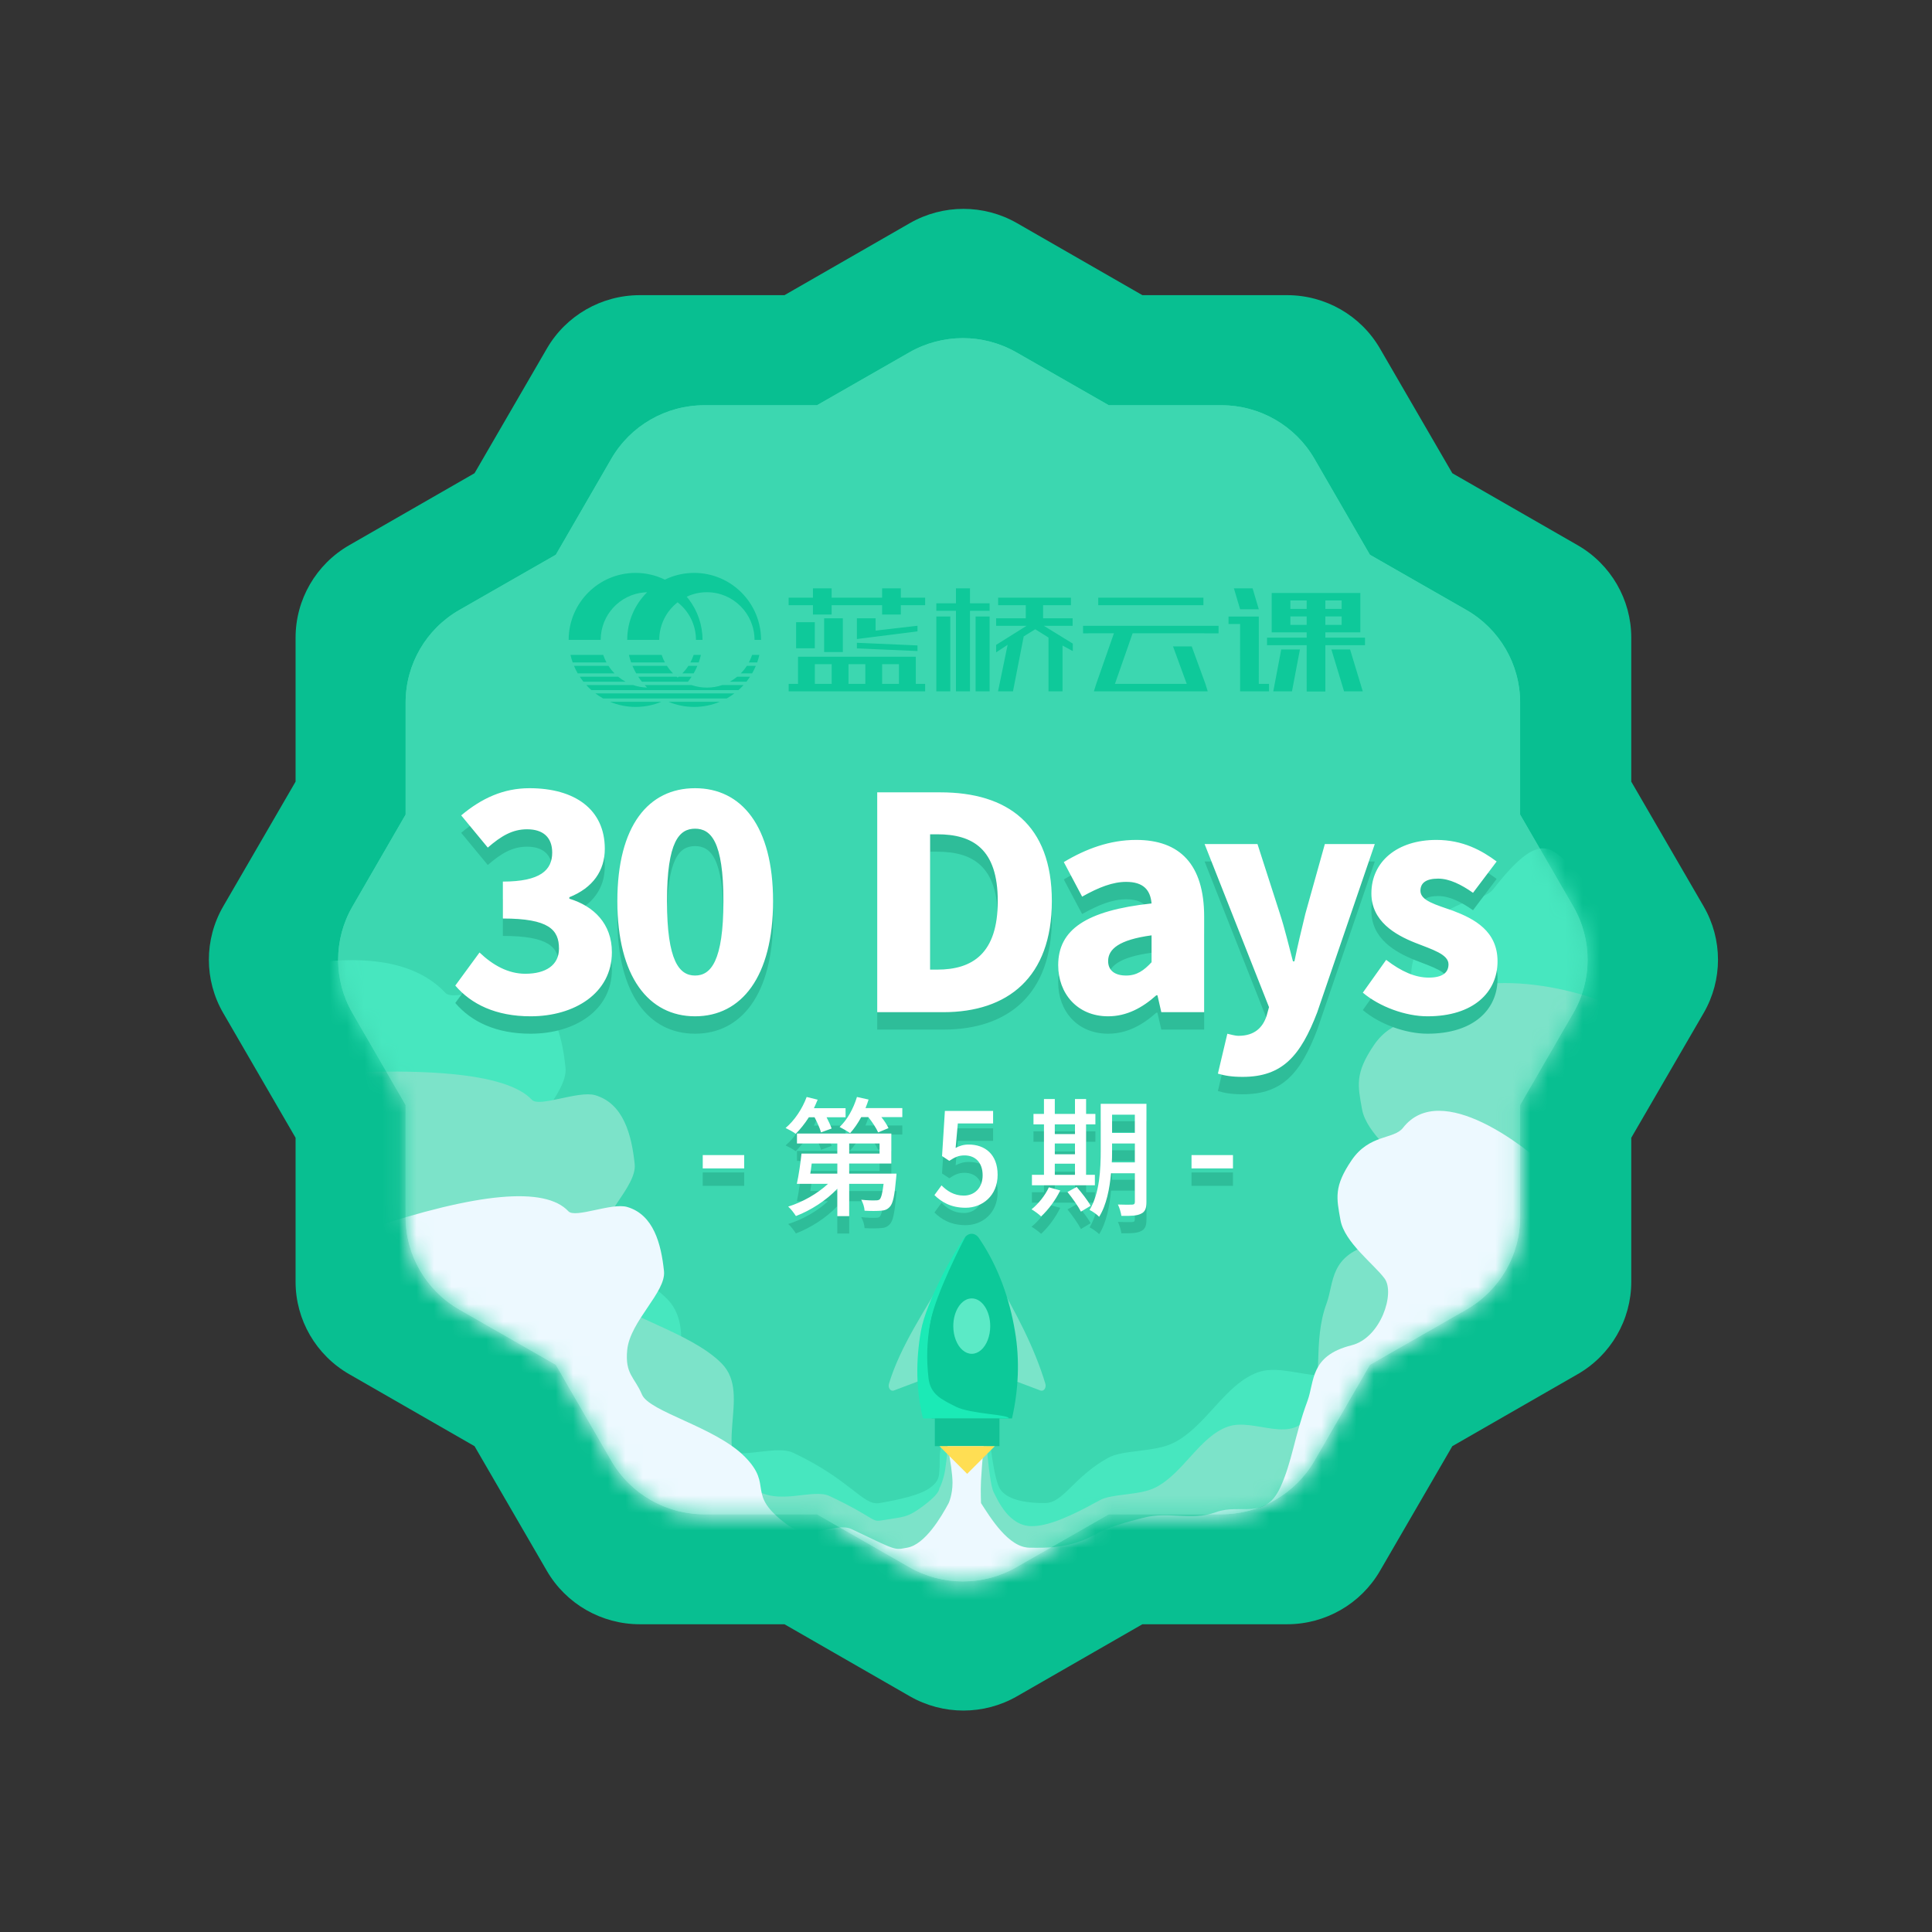<?xml version="1.0" encoding="UTF-8"?>
<svg width="111px" height="111px" viewBox="0 0 111 111" version="1.1" xmlns="http://www.w3.org/2000/svg" xmlns:xlink="http://www.w3.org/1999/xlink">
    <rect x="0" y="0" width="111" height="111" fill="#333333" stroke="none"/>
    <title>30天100楼-5</title>
    <defs>
        <path d="M67.911,27.373 L67.911,20.933 C67.911,18.739 66.732,16.711 64.821,15.617 L59.279,12.445 L56.092,6.931 C54.992,5.029 52.954,3.856 50.749,3.856 L44.278,3.856 L38.968,0.817 C37.065,-0.272 34.723,-0.272 32.821,0.817 L27.511,3.856 L21.039,3.856 C18.834,3.856 16.797,5.029 15.697,6.931 L12.509,12.445 L6.967,15.617 C5.056,16.711 3.878,18.739 3.878,20.933 L3.878,27.373 L0.823,32.656 C-0.272,34.55 -0.272,36.879 0.823,38.773 L3.878,44.056 L3.878,50.496 C3.878,52.691 5.056,54.718 6.967,55.813 L12.509,58.985 L15.697,64.499 C16.797,66.401 18.834,67.573 21.039,67.573 L27.511,67.573 L32.821,70.613 C34.723,71.702 37.065,71.702 38.968,70.613 L44.278,67.573 L50.749,67.573 C52.954,67.573 54.992,66.401 56.092,64.499 L59.279,58.985 L64.821,55.813 C66.732,54.718 67.911,52.691 67.911,50.496 L67.911,44.056 L70.965,38.773 C72.06,36.879 72.06,34.55 70.965,32.656 L67.911,27.373 Z" id="path-1"></path>
    </defs>
    <g id="我的主页" stroke="none" stroke-width="1" fill="none" fill-rule="evenodd">
        <g id="勋章-copy备份" transform="translate(12, 12)">
            <g id="Group-15">
                <path d="M81.722,32.908 L81.722,24.636 C81.722,22.445 80.548,20.42 78.641,19.324 L71.441,15.188 L67.284,8.024 C66.183,6.126 64.149,4.958 61.947,4.958 L53.634,4.958 L46.434,0.822 C44.527,-0.274 42.178,-0.274 40.27,0.822 L33.071,4.958 L24.758,4.958 C22.556,4.958 20.521,6.126 19.42,8.024 L15.264,15.188 L8.064,19.324 C6.157,20.42 4.982,22.445 4.982,24.636 L4.982,32.908 L0.826,40.072 C-0.275,41.969 -0.275,44.308 0.826,46.205 L4.982,53.369 L4.982,61.641 C4.982,63.832 6.157,65.857 8.064,66.952 L15.264,71.088 L19.42,78.253 C20.521,80.15 22.556,81.319 24.758,81.319 L33.071,81.319 L40.27,85.455 C42.178,86.551 44.527,86.551 46.434,85.455 L53.634,81.319 L61.947,81.319 C64.149,81.319 66.183,80.15 67.284,78.253 L71.441,71.088 L78.641,66.952 C80.548,65.857 81.722,63.832 81.722,61.641 L81.722,53.369 L85.879,46.205 C86.98,44.308 86.98,41.969 85.879,40.072 L81.722,32.908 Z" id="Fill-11" fill="#08BF91" fill-rule="nonzero"></path>
                <path d="M75.335,34.8 L75.335,28.36 C75.335,26.166 74.157,24.138 72.246,23.044 L66.704,19.872 L63.516,14.358 C62.417,12.456 60.379,11.283 58.174,11.283 L51.703,11.283 L46.392,8.243 C44.49,7.155 42.148,7.155 40.245,8.243 L34.936,11.283 L28.464,11.283 C26.259,11.283 24.222,12.456 23.121,14.358 L19.934,19.872 L14.392,23.044 C12.481,24.138 11.303,26.166 11.303,28.36 L11.303,34.8 L8.248,40.083 C7.153,41.977 7.153,44.306 8.248,46.2 L11.303,51.483 L11.303,57.923 C11.303,60.118 12.481,62.145 14.392,63.239 L19.934,66.411 L23.121,71.925 C24.222,73.828 26.259,75 28.464,75 L34.936,75 L40.245,78.04 C42.148,79.129 44.49,79.129 46.392,78.04 L51.703,75 L58.174,75 C60.379,75 62.417,73.828 63.516,71.925 L66.704,66.411 L72.246,63.239 C74.157,62.145 75.335,60.118 75.335,57.923 L75.335,51.483 L78.39,46.2 C79.485,44.306 79.485,41.977 78.39,40.083 L75.335,34.8 Z" id="Fill-13" fill="#3CD7B0"></path>
            </g>
            <g id="火箭" transform="translate(7.427, 7.427)">
                <mask id="mask-2" fill="white">
                    <use xlink:href="#path-1"></use>
                </mask>
                <use id="Mask" fill="#3CD7B0" xlink:href="#path-1"></use>
                <g mask="url(#mask-2)">
                    <g transform="translate(-3.713, 29.177)">
                        <path d="M38.526,24.77 C37.49,26.575 36.007,28.742 35.362,30.888 C35.286,31.128 35.452,31.349 35.632,31.289 L37.599,30.547 M41.564,24.933 C42.601,26.737 43.697,28.742 44.343,30.888 C44.418,31.128 44.253,31.349 44.072,31.289 L42.105,30.547" id="形状" fill="#FFFFFF" fill-rule="nonzero" opacity="0.317"></path>
                        <path d="M42.429,32.89 L37.809,32.89 C37.438,31.266 37.353,29.546 37.624,27.884 C37.937,25.992 38.607,24.196 39.577,22.706 L39.677,22.553 C39.905,22.19 40.319,22.19 40.547,22.553 L40.647,22.706 C41.63,24.196 42.286,25.992 42.6,27.884 C42.885,29.546 42.8,31.266 42.429,32.89 Z" id="路径" fill="#0CC999" fill-rule="evenodd"></path>
                        <path d="M37.631,30.569 C37.505,29.437 37.541,28.492 37.73,27.379 C38.033,25.751 39.662,22.597 39.746,22.471 C39.729,22.476 39.669,22.528 39.587,22.646 C39.062,23.398 37.5,26.192 37.2,27.851 C36.9,29.52 36.905,31.259 37.316,32.89 L42.238,32.89 C42.301,32.66 40.061,32.647 39.211,32.219 C38.361,31.79 37.742,31.509 37.631,30.569 Z" id="路径" fill="#1BEAB6" fill-rule="evenodd"></path>
                        <path d="M38.526,34.282 C38.189,34.574 38.306,35.203 38.261,35.808 C38.232,36.196 38.261,36.474 37.73,36.869 C37.2,37.264 36.097,37.532 34.813,37.753 C33.865,37.916 33.195,36.445 29.876,34.87 C28.697,34.311 26.408,35.57 24.733,34.337 C21.673,32.082 24.733,28.158 22.611,26.021 C20.489,23.884 15.715,22.811 15.184,21.559 C14.654,20.308 13.951,20.111 14.124,18.367 C14.328,16.305 16.933,14.235 16.776,12.732 C16.572,10.777 16.025,8.689 14.124,8.134 C13.01,7.809 10.37,8.965 9.88,8.443 C8.202,6.657 5.284,6.142 1.127,6.896 C0.773,19.646 0.596,26.021 0.596,26.021 C0.596,26.021 15.699,35.295 45.906,53.845 L89.188,23.076 C80.608,9.634 75.834,2.443 74.864,1.503 C73.41,0.093 72.845,-1.051 70.088,2.47 C69.431,3.307 67.664,2.909 66.377,4.795 C65.089,6.68 65.29,7.477 65.578,9.074 C65.867,10.671 68.003,12.233 68.764,13.262 C69.525,14.292 68.499,17.506 66.377,18.037 C63.358,18.791 63.721,20.621 63.194,22.031 C62.249,24.555 62.995,27.395 62.133,29.229 C61.022,31.591 58.372,29.59 56.563,30.238 C54.67,30.915 53.601,33.325 51.736,34.282 C50.643,34.843 48.812,34.676 47.953,35.152 C45.946,36.265 45.391,37.753 44.314,37.753 C42.777,37.753 41.974,37.399 41.7,36.869 C41.517,36.515 41.343,35.671 41.178,34.337 C40.405,33.438 39.521,33.42 38.526,34.282 Z" id="路径-2" fill="#47E7BF" fill-rule="evenodd"></path>
                        <path d="M38.791,33.951 C38.698,35.092 38.609,35.827 38.526,36.157 C38.445,36.474 38.357,36.721 38.261,36.897 C38.242,37.127 37.926,37.471 37.313,37.93 C36.392,38.618 36.177,38.535 35.078,38.726 C34.266,38.866 34.81,38.714 31.968,37.357 C30.959,36.875 28.999,37.96 27.565,36.897 C24.944,34.955 27.565,31.573 25.748,29.731 C23.931,27.89 19.842,26.965 19.388,25.887 C18.934,24.808 18.332,24.638 18.48,23.136 C18.655,21.359 20.886,19.575 20.751,18.28 C20.576,16.595 20.108,14.797 18.48,14.318 C17.526,14.038 15.266,15.034 14.846,14.584 C13.409,13.045 8.612,12.601 0.454,13.251 C0.151,24.238 0,29.731 0,29.731 C0,29.731 15.232,37.723 45.695,53.708 L82.756,27.194 C80.27,16.361 78.612,10.539 77.782,9.729 C76.537,8.514 68.762,6.403 66.401,9.437 C65.839,10.159 64.326,9.816 63.223,11.441 C62.121,13.065 62.293,13.752 62.54,15.128 C62.787,16.504 64.616,17.85 65.267,18.737 C65.919,19.624 65.04,22.394 63.223,22.851 C60.639,23.501 60.95,25.078 60.498,26.293 C59.689,28.468 60.328,30.915 59.589,32.496 C58.638,34.532 56.37,32.807 54.82,33.365 C53.199,33.949 52.283,36.025 50.687,36.85 C49.751,37.334 48.183,37.189 47.448,37.6 C45.729,38.559 44.487,39.079 43.566,39.079 C42.249,39.079 41.613,37.591 41.378,37.134 C41.221,36.829 41.072,35.768 40.931,33.951 L38.791,33.951 Z" id="路径-2" fill="#7CE3C9" fill-rule="evenodd"></path>
                        <path d="M38.695,34.296 C38.906,35.369 39.011,36.134 39.011,36.591 C39.011,37.277 38.791,37.753 38.791,37.753 C38.356,38.561 37.427,40.14 36.404,40.317 C35.649,40.448 35.865,40.517 33.221,39.253 C32.282,38.804 30.841,39.981 29.508,38.991 C27.07,37.182 28.772,36.809 27.082,35.094 C25.392,33.379 21.59,32.518 21.167,31.514 C20.745,30.509 20.184,30.351 20.322,28.952 C20.485,27.297 22.56,25.636 22.435,24.43 C22.272,22.861 21.837,21.186 20.322,20.741 C19.435,20.48 17.333,21.407 16.942,20.988 C15.606,19.555 11.749,19.903 5.37,22.031 C8.156,30.739 9.549,35.094 9.549,35.094 C9.549,35.094 21.577,42.536 45.634,57.421 L80.104,32.731 C76.322,24.042 74.045,19.321 73.273,18.567 C72.115,17.436 67.088,13.37 64.892,16.195 C64.37,16.867 62.962,16.548 61.937,18.061 C60.912,19.574 61.071,20.213 61.301,21.495 C61.531,22.776 63.232,24.029 63.838,24.856 C64.444,25.682 63.627,28.261 61.937,28.687 C59.533,29.292 59.822,30.76 59.402,31.892 C58.65,33.917 58.523,35.397 57.836,36.869 C56.951,38.764 55.592,37.755 54.151,38.275 C52.643,38.819 51.523,38.195 49.931,38.608 C48.858,38.886 47.963,39.139 47.279,39.521 C45.681,40.414 44.305,40.317 43.447,40.317 C42.223,40.317 41.173,38.561 40.648,37.753 C40.648,37.753 40.62,37.027 40.648,36.474 C40.666,36.104 40.72,35.393 40.808,34.34 L38.695,34.296 Z" id="路径-2-copy" fill="#EDF9FF" fill-rule="evenodd"></path>
                        <polygon id="路径" fill="#12C296" fill-rule="evenodd" points="37.995 32.89 41.709 32.89 41.709 34.482 37.995 34.482"></polygon>
                        <polygon id="路径" fill="#FFDE53" fill-rule="evenodd" points="41.444 34.482 38.261 34.482 39.852 36.073"></polygon>
                        <path d="M39.056,27.585 C39.056,28.154 39.259,28.679 39.587,28.964 C39.915,29.248 40.32,29.248 40.648,28.964 C40.976,28.679 41.178,28.154 41.178,27.585 C41.178,26.706 40.703,25.994 40.117,25.994 C39.531,25.994 39.056,26.706 39.056,27.585 L39.056,27.585 Z" id="路径" fill="#5BEAC6" fill-rule="evenodd"></path>
                    </g>
                </g>
            </g>
            <g id="Group-196" transform="translate(13.671, 20.915)" fill-rule="nonzero">
                <path d="M12.327,7.406 C11.872,7.595 11.374,7.7 10.851,7.7 C10.329,7.7 9.831,7.595 9.376,7.406 L9.376,7.406 Z M15.685,7.406 C15.231,7.595 14.733,7.7 14.21,7.7 C13.687,7.7 13.189,7.595 12.735,7.406 L12.735,7.406 Z M16.522,6.925 C16.382,7.031 16.235,7.128 16.081,7.214 L16.081,7.214 L8.981,7.214 C8.827,7.128 8.679,7.031 8.539,6.925 L8.539,6.925 Z M52.485,1.155 L52.485,3.417 L50.475,3.416 L50.475,3.722 L52.753,3.722 L52.753,4.153 L50.475,4.152 L50.476,6.813 L49.402,6.813 L49.401,4.152 L47.124,4.153 L47.124,3.722 L49.401,3.722 L49.401,3.416 L47.392,3.417 L47.392,1.155 L52.485,1.155 Z M51.896,4.4 L52.625,6.806 L51.551,6.806 L50.822,4.4 L51.896,4.4 Z M49.014,4.4 L48.557,6.806 L47.483,6.806 L47.94,4.4 L49.014,4.4 Z M41.724,4.224 L42.798,4.224 L43.584,6.376 L43.717,6.806 L37.177,6.806 L37.311,6.376 L38.328,3.47 L36.555,3.471 L36.555,3.041 L44.34,3.041 L44.34,3.471 L39.402,3.47 L38.386,6.376 L42.51,6.376 L41.724,4.224 Z M35.858,1.425 L35.858,1.855 L34.258,1.855 L34.258,2.608 L35.955,2.608 L35.955,3.039 L34.3,3.039 L35.965,4.062 L35.965,4.492 L35.374,4.173 L35.374,6.806 L34.569,6.806 L34.569,3.718 L34.461,3.646 L33.808,3.239 L33.287,3.56 L33.144,3.651 L32.528,6.806 L31.669,6.806 L32.221,4.13 L31.561,4.565 L31.561,4.136 L33.312,3.039 L31.561,3.039 L31.561,2.608 L33.263,2.608 L33.263,1.855 L31.675,1.855 L31.675,1.425 L35.858,1.425 Z M46.652,2.506 L46.651,6.375 L47.239,6.375 L47.239,6.806 L45.578,6.806 L45.577,2.936 L44.912,2.936 L44.912,2.506 L46.652,2.506 Z M26.945,4.816 L26.945,6.376 L27.482,6.376 L27.482,6.806 L19.641,6.806 L19.641,6.376 L20.178,6.376 L20.178,4.816 L26.945,4.816 Z M28.927,2.503 L28.927,6.806 L28.124,6.806 L28.124,2.503 L28.927,2.503 Z M31.185,2.503 L31.185,6.806 L30.38,6.806 L30.38,2.503 L31.185,2.503 Z M30.058,0.887 L30.058,1.748 L31.185,1.748 L31.185,2.178 L30.058,2.178 L30.058,6.804 L29.252,6.804 L29.252,2.178 L28.124,2.178 L28.124,1.748 L29.252,1.748 L29.252,0.887 L30.058,0.887 Z M10.706,6.444 C10.959,6.53 11.228,6.58 11.508,6.588 C11.461,6.541 11.415,6.493 11.371,6.444 L11.371,6.444 L14.062,6.444 C14.338,6.539 14.634,6.59 14.942,6.59 C15.251,6.59 15.547,6.539 15.823,6.444 L15.823,6.444 L17.049,6.444 C16.957,6.545 16.859,6.642 16.757,6.733 L16.757,6.733 L8.304,6.733 C8.202,6.642 8.105,6.546 8.013,6.444 L8.013,6.444 Z M24.045,5.246 L23.078,5.246 L23.078,6.376 L24.045,6.376 L24.045,5.246 Z M25.978,5.246 L25.011,5.246 L25.011,6.376 L25.978,6.376 L25.978,5.246 Z M22.112,5.246 L21.145,5.246 L21.145,6.376 L22.112,6.376 L22.112,5.246 Z M9.844,5.964 C9.976,6.072 10.118,6.169 10.269,6.252 L10.269,6.252 L7.848,6.252 C7.774,6.159 7.705,6.063 7.639,5.964 L7.639,5.964 Z M17.422,5.964 C17.357,6.063 17.287,6.159 17.213,6.252 L17.213,6.252 L16.258,6.252 C16.409,6.169 16.551,6.073 16.682,5.964 L16.682,5.964 Z M13.203,5.964 C13.223,5.98 13.243,5.996 13.263,6.012 C13.283,5.996 13.303,5.98 13.323,5.964 L13.323,5.964 L14.064,5.964 C13.999,6.063 13.929,6.159 13.855,6.252 L13.855,6.252 L11.207,6.252 C11.133,6.159 11.062,6.063 10.997,5.964 L10.997,5.964 Z M17.756,5.339 C17.693,5.488 17.621,5.632 17.541,5.771 L17.541,5.771 L16.892,5.771 C17.022,5.639 17.138,5.494 17.239,5.339 L17.239,5.339 Z M9.287,5.339 C9.388,5.494 9.505,5.639 9.634,5.771 L9.634,5.771 L7.52,5.771 C7.44,5.632 7.368,5.488 7.306,5.339 L7.306,5.339 Z M12.646,5.339 C12.747,5.495 12.864,5.639 12.993,5.771 L12.993,5.771 L10.879,5.771 C10.799,5.632 10.727,5.488 10.665,5.339 L10.665,5.339 Z M14.397,5.339 C14.334,5.488 14.263,5.632 14.183,5.771 L14.183,5.771 L13.533,5.771 C13.662,5.639 13.779,5.495 13.88,5.339 L13.88,5.339 Z M14.598,4.713 C14.564,4.861 14.522,5.006 14.471,5.146 L14.471,5.146 L13.994,5.146 C14.068,5.009 14.131,4.864 14.181,4.713 L14.181,4.713 Z M17.957,4.713 C17.923,4.861 17.88,5.006 17.83,5.146 L17.83,5.146 L17.352,5.146 C17.426,5.009 17.49,4.864 17.539,4.713 L17.539,4.713 Z M8.987,4.713 C9.037,4.864 9.1,5.009 9.174,5.146 L9.174,5.146 L7.232,5.146 C7.181,5.006 7.139,4.861 7.105,4.713 L7.105,4.713 Z M12.345,4.713 C12.395,4.864 12.458,5.009 12.532,5.146 L12.532,5.146 L10.59,5.146 C10.54,5.006 10.497,4.861 10.463,4.713 L10.463,4.713 Z M22.753,2.608 L22.753,4.547 L21.679,4.547 L21.679,2.608 L22.753,2.608 Z M23.56,4.015 L27.042,4.167 L27.042,4.49 L23.56,4.338 L23.56,4.015 Z M21.142,2.834 L21.142,4.332 L20.068,4.332 L20.068,2.834 L21.142,2.834 Z M14.21,2.06501483e-14 C16.333,2.06501483e-14 18.054,1.723 18.055,3.848 L18.055,3.848 L17.679,3.848 C17.678,2.336 16.453,1.11 14.942,1.11 C14.528,1.11 14.135,1.203 13.783,1.368 L13.783,1.368 L13.92,1.539 C14.403,2.182 14.69,2.982 14.691,3.848 L14.691,3.848 L14.315,3.848 C14.314,2.971 13.901,2.191 13.26,1.69 C13.314,1.648 13.369,1.608 13.426,1.57 L13.26,1.69 L13.26,1.69 C12.619,2.191 12.206,2.971 12.205,3.848 L12.205,3.848 L10.365,3.848 C10.366,2.777 10.803,1.809 11.508,1.112 L11.508,1.112 L11.339,1.121 C9.94,1.242 8.842,2.416 8.841,3.848 L8.841,3.848 L7,3.848 C7.002,1.723 8.723,1.03837399e-05 10.845,1.03837399e-05 C11.449,1.03837399e-05 12.019,0.14 12.528,0.388 L12.528,0.388 L12.749,0.288 C13.2,0.103 13.693,2.06501483e-14 14.21,2.06501483e-14 Z M24.636,2.608 L24.636,3.316 L27.042,3.037 L27.042,3.36 L23.56,3.8 L23.56,2.608 L24.636,2.608 Z M51.411,2.501 L50.475,2.501 L50.475,2.986 L51.411,2.986 L51.411,2.501 Z M49.401,2.501 L48.465,2.501 L48.465,2.986 L49.401,2.986 L49.401,2.501 Z M22.109,0.887 L22.109,1.425 L25.01,1.425 L25.01,0.887 L26.085,0.887 L26.085,1.425 L27.482,1.424 L27.482,1.855 L26.085,1.855 L26.085,2.393 L25.01,2.393 L25.01,1.855 L22.109,1.855 L22.109,2.393 L21.035,2.393 L21.035,1.855 L19.638,1.855 L19.638,1.425 L21.035,1.425 L21.035,0.887 L22.109,0.887 Z M46.295,0.889 L46.652,2.09 L45.578,2.09 L45.221,0.889 L46.295,0.889 Z M51.411,1.585 L50.475,1.585 L50.475,2.07 L51.411,2.07 L51.411,1.585 Z M49.401,1.585 L48.465,1.585 L48.465,2.07 L49.401,2.07 L49.401,1.585 Z M43.469,1.425 L43.469,1.855 L37.426,1.855 L37.426,1.425 L43.469,1.425 Z" id="形状结合" fill="#0EC99A"></path>
                <path d="M4.816,26.475 C7.328,26.475 9.484,25.151 9.484,22.792 C9.484,21.162 8.448,20.144 7.04,19.719 L7.04,19.634 C8.398,19.091 9.077,18.106 9.077,16.85 C9.077,14.593 7.362,13.37 4.748,13.37 C3.254,13.37 1.998,13.947 0.826,14.932 L2.354,16.782 C3.118,16.12 3.763,15.73 4.612,15.73 C5.546,15.73 6.055,16.205 6.055,17.071 C6.055,18.073 5.376,18.735 3.22,18.735 L3.22,20.857 C5.868,20.857 6.445,21.502 6.445,22.588 C6.445,23.539 5.681,24.031 4.51,24.031 C3.526,24.031 2.643,23.539 1.879,22.809 L0.487,24.71 C1.404,25.779 2.813,26.475 4.816,26.475 Z M14.263,26.475 C16.928,26.475 18.744,24.201 18.744,19.855 C18.744,15.543 16.928,13.37 14.263,13.37 C11.597,13.37 9.798,15.509 9.798,19.855 C9.798,24.201 11.597,26.475 14.263,26.475 Z M14.263,24.133 C13.363,24.133 12.65,23.318 12.65,19.855 C12.65,16.409 13.363,15.696 14.263,15.696 C15.162,15.696 15.892,16.409 15.892,19.855 C15.892,23.318 15.162,24.133 14.263,24.133 Z M28.531,26.238 C32.214,26.238 34.761,24.252 34.761,19.855 C34.761,15.458 32.214,13.608 28.361,13.608 L24.728,13.608 L24.728,26.238 L28.531,26.238 Z M28.174,23.793 L27.767,23.793 L27.767,16.018 L28.174,16.018 C30.211,16.018 31.654,16.85 31.654,19.855 C31.654,22.86 30.211,23.793 28.174,23.793 Z M37.995,26.475 C39.064,26.475 39.964,25.983 40.762,25.27 L40.829,25.27 L41.05,26.238 L43.512,26.238 L43.512,20.755 C43.512,17.733 42.103,16.341 39.607,16.341 C38.096,16.341 36.721,16.85 35.448,17.614 L36.501,19.6 C37.468,19.057 38.266,18.752 39.03,18.752 C40.015,18.752 40.422,19.21 40.49,19.991 C36.721,20.398 35.126,21.502 35.126,23.539 C35.126,25.151 36.212,26.475 37.995,26.475 Z M39.03,24.133 C38.402,24.133 37.995,23.861 37.995,23.301 C37.995,22.622 38.606,22.079 40.49,21.824 L40.49,23.369 C40.049,23.844 39.641,24.133 39.03,24.133 Z M45.727,29.955 C48.019,29.955 49.054,28.733 50.005,26.255 L53.315,16.579 L50.446,16.579 L49.326,20.585 C49.105,21.502 48.884,22.401 48.698,23.318 L48.613,23.318 C48.358,22.367 48.154,21.468 47.866,20.585 L46.576,16.579 L43.537,16.579 L47.238,25.949 L47.102,26.442 C46.881,27.121 46.406,27.596 45.489,27.596 C45.269,27.596 45.014,27.511 44.844,27.477 L44.301,29.769 C44.708,29.888 45.099,29.955 45.727,29.955 Z M56.345,26.475 C58.976,26.475 60.368,25.1 60.368,23.318 C60.368,21.57 59.027,20.874 57.822,20.415 C56.82,20.059 55.938,19.838 55.938,19.261 C55.938,18.802 56.277,18.565 56.956,18.565 C57.601,18.565 58.28,18.904 58.959,19.38 L60.317,17.58 C59.469,16.952 58.382,16.341 56.854,16.341 C54.614,16.341 53.12,17.58 53.12,19.414 C53.12,21.009 54.478,21.79 55.632,22.249 C56.617,22.639 57.55,22.911 57.55,23.488 C57.55,23.963 57.211,24.252 56.413,24.252 C55.649,24.252 54.851,23.912 53.969,23.233 L52.628,25.117 C53.595,25.932 55.089,26.475 56.345,26.475 Z M17.085,35.214 L17.085,34.447 L14.704,34.447 L14.704,35.214 L17.085,35.214 Z M20.043,33.226 C20.303,32.974 20.563,32.647 20.801,32.276 L21.128,32.276 C21.276,32.558 21.44,32.915 21.499,33.145 L22.108,32.922 C22.049,32.744 21.937,32.506 21.818,32.276 L22.91,32.276 L22.91,31.756 L21.09,31.756 C21.165,31.593 21.239,31.437 21.306,31.266 L20.675,31.11 C20.422,31.793 19.976,32.461 19.464,32.892 C19.635,32.974 19.917,33.122 20.043,33.226 Z M23.17,33.189 C23.393,32.944 23.616,32.625 23.809,32.268 L24.217,32.268 C24.447,32.551 24.678,32.907 24.782,33.145 L25.376,32.9 C25.294,32.721 25.146,32.484 24.967,32.268 L26.17,32.268 L26.17,31.749 L24.054,31.749 C24.121,31.585 24.18,31.429 24.232,31.258 L23.564,31.11 C23.363,31.771 23.007,32.424 22.568,32.833 C22.732,32.915 23.029,33.085 23.17,33.189 Z M23.118,37.957 L23.118,36.101 L25.094,36.101 C25.027,36.65 24.96,36.895 24.871,36.992 C24.811,37.044 24.737,37.051 24.611,37.051 C24.485,37.059 24.143,37.051 23.809,37.014 C23.913,37.192 23.994,37.452 24.002,37.645 C24.381,37.668 24.744,37.66 24.93,37.645 C25.153,37.631 25.302,37.579 25.443,37.43 C25.636,37.237 25.725,36.784 25.814,35.781 C25.829,35.685 25.836,35.514 25.836,35.514 L23.118,35.514 L23.118,34.935 L25.539,34.935 L25.539,33.212 L20.118,33.212 L20.118,33.783 L22.435,33.783 L22.435,34.363 L20.378,34.363 C20.318,34.927 20.214,35.633 20.11,36.101 L21.9,36.101 C21.306,36.658 20.437,37.155 19.613,37.408 C19.769,37.534 19.954,37.794 20.058,37.95 C20.897,37.631 21.796,37.059 22.435,36.383 L22.435,37.957 L23.118,37.957 Z M24.863,34.363 L23.118,34.363 L23.118,33.783 L24.863,33.783 L24.863,34.363 Z M22.435,35.514 L20.883,35.514 C20.912,35.328 20.942,35.135 20.964,34.935 L22.435,34.935 L22.435,35.514 Z M29.805,37.475 C30.763,37.475 31.646,36.791 31.646,35.581 C31.646,34.385 30.896,33.843 29.983,33.843 C29.686,33.843 29.463,33.917 29.233,34.036 L29.359,32.632 L31.386,32.632 L31.386,31.912 L28.616,31.912 L28.453,34.504 L28.869,34.779 C29.188,34.571 29.396,34.467 29.745,34.467 C30.369,34.467 30.785,34.883 30.785,35.61 C30.785,36.338 30.317,36.776 29.701,36.776 C29.129,36.776 28.735,36.502 28.423,36.19 L28.015,36.747 C28.401,37.126 28.943,37.475 29.805,37.475 Z M37.234,36.182 L37.234,35.581 L36.729,35.581 L36.729,32.684 L37.263,32.684 L37.263,32.083 L36.729,32.083 L36.729,31.229 L36.09,31.229 L36.09,32.083 L34.931,32.083 L34.931,31.229 L34.308,31.229 L34.308,32.083 L33.706,32.083 L33.706,32.684 L34.308,32.684 L34.308,35.581 L33.617,35.581 L33.617,36.182 L37.234,36.182 Z M37.479,37.994 C37.902,37.319 38.08,36.375 38.162,35.492 L39.529,35.492 L39.529,37.14 C39.529,37.259 39.484,37.289 39.373,37.296 C39.332,37.296 39.245,37.298 39.13,37.298 L38.982,37.298 C38.85,37.297 38.701,37.295 38.556,37.289 C38.645,37.46 38.734,37.764 38.756,37.942 C39.306,37.95 39.662,37.935 39.885,37.816 C40.115,37.712 40.197,37.512 40.197,37.148 L40.197,31.503 L37.568,31.503 L37.568,34.177 C37.568,35.239 37.516,36.628 36.929,37.601 C37.078,37.668 37.367,37.868 37.479,37.994 Z M39.529,33.174 L38.222,33.174 L38.222,32.127 L39.529,32.127 L39.529,33.174 Z M36.09,33.241 L34.931,33.241 L34.931,32.684 L36.09,32.684 L36.09,33.241 Z M36.09,34.4 L34.931,34.4 L34.931,33.783 L36.09,33.783 L36.09,34.4 Z M39.529,34.868 L38.207,34.868 C38.218,34.69 38.221,34.511 38.221,34.342 L38.222,33.783 L39.529,33.783 L39.529,34.868 Z M36.09,35.581 L34.931,35.581 L34.931,34.942 L36.09,34.942 L36.09,35.581 Z M36.432,37.697 L36.989,37.363 C36.833,37.066 36.476,36.613 36.187,36.279 L35.659,36.569 C35.941,36.918 36.283,37.4 36.432,37.697 Z M34.144,37.972 C34.545,37.608 34.976,37.036 35.243,36.479 L34.59,36.301 C34.374,36.769 33.996,37.244 33.595,37.564 C33.758,37.66 34.025,37.853 34.144,37.972 Z M45.167,35.214 L45.167,34.447 L42.786,34.447 L42.786,35.214 L45.167,35.214 Z" id="30Days-第5期-" fill="#2EBD99"></path>
                <path d="M4.816,25.475 C7.328,25.475 9.484,24.151 9.484,21.792 C9.484,20.162 8.448,19.144 7.04,18.719 L7.04,18.634 C8.398,18.091 9.077,17.106 9.077,15.85 C9.077,13.593 7.362,12.37 4.748,12.37 C3.254,12.37 1.998,12.947 0.826,13.932 L2.354,15.782 C3.118,15.12 3.763,14.73 4.612,14.73 C5.546,14.73 6.055,15.205 6.055,16.071 C6.055,17.073 5.376,17.735 3.22,17.735 L3.22,19.857 C5.868,19.857 6.445,20.502 6.445,21.588 C6.445,22.539 5.681,23.031 4.51,23.031 C3.526,23.031 2.643,22.539 1.879,21.809 L0.487,23.71 C1.404,24.779 2.813,25.475 4.816,25.475 Z M14.263,25.475 C16.928,25.475 18.744,23.201 18.744,18.855 C18.744,14.543 16.928,12.37 14.263,12.37 C11.597,12.37 9.798,14.509 9.798,18.855 C9.798,23.201 11.597,25.475 14.263,25.475 Z M14.263,23.133 C13.363,23.133 12.65,22.318 12.65,18.855 C12.65,15.409 13.363,14.696 14.263,14.696 C15.162,14.696 15.892,15.409 15.892,18.855 C15.892,22.318 15.162,23.133 14.263,23.133 Z M28.531,25.238 C32.214,25.238 34.761,23.252 34.761,18.855 C34.761,14.458 32.214,12.608 28.361,12.608 L24.728,12.608 L24.728,25.238 L28.531,25.238 Z M28.174,22.793 L27.767,22.793 L27.767,15.018 L28.174,15.018 C30.211,15.018 31.654,15.85 31.654,18.855 C31.654,21.86 30.211,22.793 28.174,22.793 Z M37.995,25.475 C39.064,25.475 39.964,24.983 40.762,24.27 L40.829,24.27 L41.05,25.238 L43.512,25.238 L43.512,19.755 C43.512,16.733 42.103,15.341 39.607,15.341 C38.096,15.341 36.721,15.85 35.448,16.614 L36.501,18.6 C37.468,18.057 38.266,17.752 39.03,17.752 C40.015,17.752 40.422,18.21 40.49,18.991 C36.721,19.398 35.126,20.502 35.126,22.539 C35.126,24.151 36.212,25.475 37.995,25.475 Z M39.03,23.133 C38.402,23.133 37.995,22.861 37.995,22.301 C37.995,21.622 38.606,21.079 40.49,20.824 L40.49,22.369 C40.049,22.844 39.641,23.133 39.03,23.133 Z M45.727,28.955 C48.019,28.955 49.054,27.733 50.005,25.255 L53.315,15.579 L50.446,15.579 L49.326,19.585 C49.105,20.502 48.884,21.401 48.698,22.318 L48.613,22.318 C48.358,21.367 48.154,20.468 47.866,19.585 L46.576,15.579 L43.537,15.579 L47.238,24.949 L47.102,25.442 C46.881,26.121 46.406,26.596 45.489,26.596 C45.269,26.596 45.014,26.511 44.844,26.477 L44.301,28.769 C44.708,28.888 45.099,28.955 45.727,28.955 Z M56.345,25.475 C58.976,25.475 60.368,24.1 60.368,22.318 C60.368,20.57 59.027,19.874 57.822,19.415 C56.82,19.059 55.938,18.838 55.938,18.261 C55.938,17.802 56.277,17.565 56.956,17.565 C57.601,17.565 58.28,17.904 58.959,18.38 L60.317,16.58 C59.469,15.952 58.382,15.341 56.854,15.341 C54.614,15.341 53.12,16.58 53.12,18.414 C53.12,20.009 54.478,20.79 55.632,21.249 C56.617,21.639 57.55,21.911 57.55,22.488 C57.55,22.963 57.211,23.252 56.413,23.252 C55.649,23.252 54.851,22.912 53.969,22.233 L52.628,24.117 C53.595,24.932 55.089,25.475 56.345,25.475 Z M17.085,34.214 L17.085,33.447 L14.704,33.447 L14.704,34.214 L17.085,34.214 Z M20.043,32.226 C20.303,31.974 20.563,31.647 20.801,31.276 L21.128,31.276 C21.276,31.558 21.44,31.915 21.499,32.145 L22.108,31.922 C22.049,31.744 21.937,31.506 21.818,31.276 L22.91,31.276 L22.91,30.756 L21.09,30.756 C21.165,30.593 21.239,30.437 21.306,30.266 L20.675,30.11 C20.422,30.793 19.976,31.461 19.464,31.892 C19.635,31.974 19.917,32.122 20.043,32.226 Z M23.17,32.189 C23.393,31.944 23.616,31.625 23.809,31.268 L24.217,31.268 C24.447,31.551 24.678,31.907 24.782,32.145 L25.376,31.9 C25.294,31.721 25.146,31.484 24.967,31.268 L26.17,31.268 L26.17,30.749 L24.054,30.749 C24.121,30.585 24.18,30.429 24.232,30.258 L23.564,30.11 C23.363,30.771 23.007,31.424 22.568,31.833 C22.732,31.915 23.029,32.085 23.17,32.189 Z M23.118,36.957 L23.118,35.101 L25.094,35.101 C25.027,35.65 24.96,35.895 24.871,35.992 C24.811,36.044 24.737,36.051 24.611,36.051 C24.485,36.059 24.143,36.051 23.809,36.014 C23.913,36.192 23.994,36.452 24.002,36.645 C24.381,36.668 24.744,36.66 24.93,36.645 C25.153,36.631 25.302,36.579 25.443,36.43 C25.636,36.237 25.725,35.784 25.814,34.781 C25.829,34.685 25.836,34.514 25.836,34.514 L23.118,34.514 L23.118,33.935 L25.539,33.935 L25.539,32.212 L20.118,32.212 L20.118,32.783 L22.435,32.783 L22.435,33.363 L20.378,33.363 C20.318,33.927 20.214,34.633 20.11,35.101 L21.9,35.101 C21.306,35.658 20.437,36.155 19.613,36.408 C19.769,36.534 19.954,36.794 20.058,36.95 C20.897,36.631 21.796,36.059 22.435,35.383 L22.435,36.957 L23.118,36.957 Z M24.863,33.363 L23.118,33.363 L23.118,32.783 L24.863,32.783 L24.863,33.363 Z M22.435,34.514 L20.883,34.514 C20.912,34.328 20.942,34.135 20.964,33.935 L22.435,33.935 L22.435,34.514 Z M29.805,36.475 C30.763,36.475 31.646,35.791 31.646,34.581 C31.646,33.385 30.896,32.843 29.983,32.843 C29.686,32.843 29.463,32.917 29.233,33.036 L29.359,31.632 L31.386,31.632 L31.386,30.912 L28.616,30.912 L28.453,33.504 L28.869,33.779 C29.188,33.571 29.396,33.467 29.745,33.467 C30.369,33.467 30.785,33.883 30.785,34.61 C30.785,35.338 30.317,35.776 29.701,35.776 C29.129,35.776 28.735,35.502 28.423,35.19 L28.015,35.747 C28.401,36.126 28.943,36.475 29.805,36.475 Z M37.234,35.182 L37.234,34.581 L36.729,34.581 L36.729,31.684 L37.263,31.684 L37.263,31.083 L36.729,31.083 L36.729,30.229 L36.09,30.229 L36.09,31.083 L34.931,31.083 L34.931,30.229 L34.308,30.229 L34.308,31.083 L33.706,31.083 L33.706,31.684 L34.308,31.684 L34.308,34.581 L33.617,34.581 L33.617,35.182 L37.234,35.182 Z M37.479,36.994 C37.902,36.319 38.08,35.375 38.162,34.492 L39.529,34.492 L39.529,36.14 C39.529,36.259 39.484,36.289 39.373,36.296 C39.332,36.296 39.245,36.298 39.13,36.298 L38.982,36.298 C38.85,36.297 38.701,36.295 38.556,36.289 C38.645,36.46 38.734,36.764 38.756,36.942 C39.306,36.95 39.662,36.935 39.885,36.816 C40.115,36.712 40.197,36.512 40.197,36.148 L40.197,30.503 L37.568,30.503 L37.568,33.177 C37.568,34.239 37.516,35.628 36.929,36.601 C37.078,36.668 37.367,36.868 37.479,36.994 Z M39.529,32.174 L38.222,32.174 L38.222,31.127 L39.529,31.127 L39.529,32.174 Z M36.09,32.241 L34.931,32.241 L34.931,31.684 L36.09,31.684 L36.09,32.241 Z M36.09,33.4 L34.931,33.4 L34.931,32.783 L36.09,32.783 L36.09,33.4 Z M39.529,33.868 L38.207,33.868 C38.218,33.69 38.221,33.511 38.221,33.342 L38.222,32.783 L39.529,32.783 L39.529,33.868 Z M36.09,34.581 L34.931,34.581 L34.931,33.942 L36.09,33.942 L36.09,34.581 Z M36.432,36.697 L36.989,36.363 C36.833,36.066 36.476,35.613 36.187,35.279 L35.659,35.569 C35.941,35.918 36.283,36.4 36.432,36.697 Z M34.144,36.972 C34.545,36.608 34.976,36.036 35.243,35.479 L34.59,35.301 C34.374,35.769 33.996,36.244 33.595,36.564 C33.758,36.66 34.025,36.853 34.144,36.972 Z M45.167,34.214 L45.167,33.447 L42.786,33.447 L42.786,34.214 L45.167,34.214 Z" id="30Days-第5期-" fill="#FFFFFF"></path>
            </g>
        </g>
    </g>
</svg>